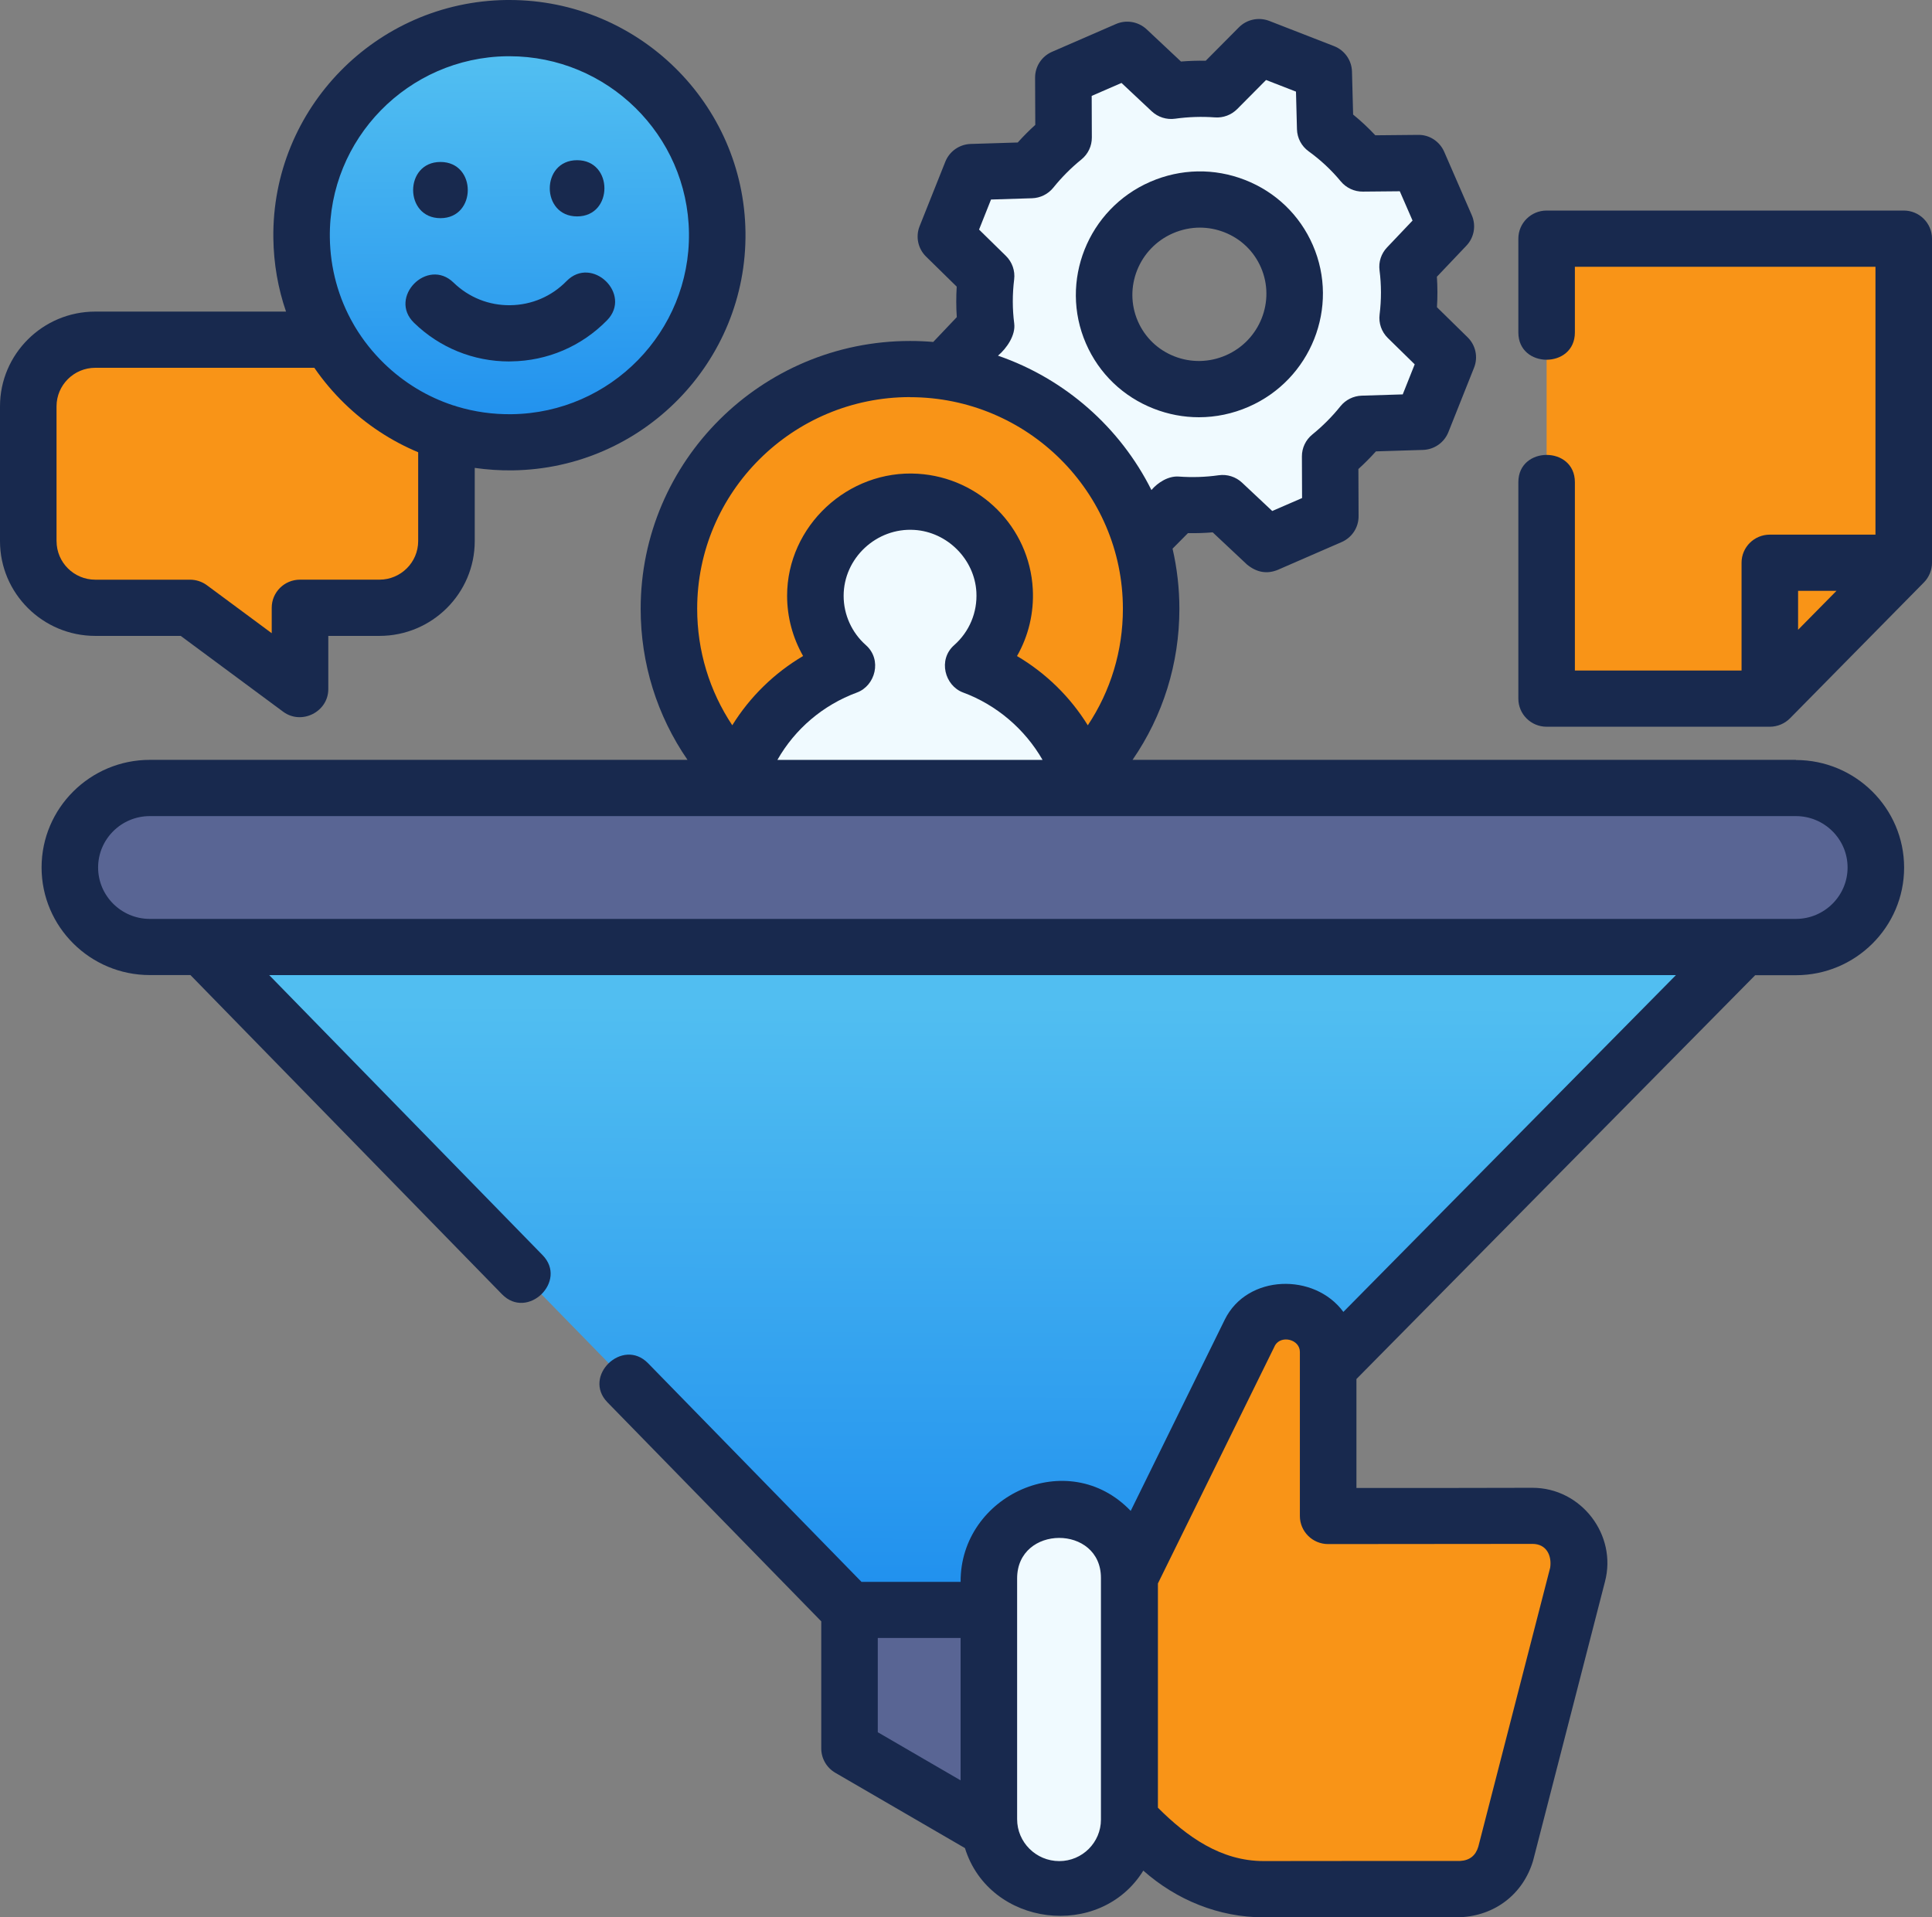 <?xml version="1.0" encoding="UTF-8"?>
<svg xmlns="http://www.w3.org/2000/svg" width="134" height="133" viewBox="0 0 134 133" fill="none">
  <rect x="0" y="0" width="134" height="133" fill="#808080" stroke="none"/>
  <g clip-path="url(#clip0_83_1719)">
    <path d="M75.27 130.785L58.921 121.286V111.679H75.27V130.785Z" fill="#596594"></path>
    <path d="M132.04 16.555H107.271V48.464H122.751L132.04 39.037V16.555Z" fill="#F99417"></path>
    <path d="M122.751 48.464V39.037H132.04L122.751 48.464Z" fill="#F99417"></path>
    <path d="M91.913 8.917L91.811 5.01L87.323 3.264L84.409 6.197C83.36 6.119 82.292 6.153 81.227 6.301L78.186 3.446L73.752 5.374L73.768 9.544C72.93 10.223 72.179 10.981 71.52 11.8L67.387 11.931L65.605 16.404L68.395 19.142C68.248 20.311 68.246 21.503 68.4 22.692L65.741 25.49L67.657 29.889L71.517 29.852C72.281 30.774 73.156 31.586 74.111 32.275L74.213 36.182L78.701 37.928L81.614 34.995C82.664 35.073 83.732 35.039 84.797 34.891L87.838 37.746L92.272 35.818L92.256 31.648C93.093 30.969 93.844 30.211 94.504 29.392L98.637 29.262L100.419 24.788L97.629 22.05C97.775 20.881 97.778 19.689 97.624 18.5L100.283 15.702L98.367 11.303L94.507 11.34C93.742 10.416 92.868 9.606 91.913 8.917ZM89.254 17.779C90.701 21.102 89.157 24.98 85.805 26.438C82.454 27.895 78.563 26.38 77.118 23.057C75.673 19.733 77.215 15.855 80.567 14.398C83.918 12.94 87.809 14.455 89.254 17.779Z" fill="#F0FAFF"></path>
    <path d="M63.116 58.864C72.352 58.864 79.84 51.418 79.84 42.233C79.84 33.048 72.352 25.602 63.116 25.602C53.88 25.602 46.392 33.048 46.392 42.233C46.392 51.418 53.88 58.864 63.116 58.864Z" fill="#F99417"></path>
    <path d="M63.116 58.864C67.764 58.864 71.967 56.977 74.998 53.934C73.797 50.366 71.015 47.516 67.479 46.21C68.916 44.94 69.787 43.053 69.672 40.965C69.494 37.691 66.825 35.013 63.535 34.81C59.719 34.576 56.55 37.585 56.55 41.327C56.55 43.269 57.403 45.01 58.753 46.207C55.272 47.493 52.524 50.273 51.292 53.763C51.255 53.864 51.284 53.979 51.36 54.054C54.38 57.024 58.533 58.859 63.116 58.859V58.864Z" fill="#F0FAFF"></path>
    <path d="M124.56 65.693H10.39C7.328 65.693 4.844 63.223 4.844 60.178C4.844 57.133 7.328 54.663 10.39 54.663H124.56C127.622 54.663 130.106 57.133 130.106 60.178C130.106 63.223 127.622 65.693 124.56 65.693Z" fill="#596594"></path>
    <path d="M75.511 111.679H58.921L14.039 65.693H120.914L75.511 111.679Z" fill="url(#paint0_linear_83_1719)"></path>
    <path d="M1.96 28.189V37.538C1.96 40.091 4.041 42.163 6.608 42.163H13.18L20.807 47.808V42.163H26.316C28.883 42.163 30.964 40.094 30.964 37.538V28.189C30.964 25.636 28.883 23.564 26.316 23.564H6.608C4.041 23.564 1.96 25.633 1.96 28.189Z" fill="#F99417"></path>
    <path d="M35.526 30.678C43.487 30.574 49.856 24.059 49.751 16.125C49.647 8.191 43.109 1.844 35.148 1.947C27.187 2.051 20.818 8.567 20.923 16.5C21.027 24.434 27.565 30.782 35.526 30.678Z" fill="url(#paint1_linear_83_1719)"></path>
    <path d="M73.47 131.053C70.774 131.053 68.586 128.88 68.586 126.197V109.496C68.586 106.815 70.771 104.639 73.47 104.639C76.168 104.639 78.353 106.812 78.353 109.496V126.197C78.353 128.877 76.168 131.053 73.47 131.053Z" fill="#F0FAFF"></path>
    <path d="M109.414 109.233L109.43 109.175C109.956 107.13 108.399 105.141 106.276 105.152C105.486 105.154 104.646 105.157 103.808 105.157C100.225 105.16 94.562 105.165 92.117 105.165V93.784C92.117 90.913 88.134 89.885 86.713 92.394L78.319 109.462V126.231L80.67 128.367C82.57 130.095 85.059 131.053 87.642 131.053C92.771 131.053 97.365 131.032 101.269 131.045C102.756 131.051 104.054 130.051 104.423 128.62L104.434 128.583C104.96 126.543 109.048 110.662 109.417 109.233H109.414Z" fill="#F99417"></path>
    <path d="M134 16.555C134 15.478 133.123 14.606 132.04 14.606H107.271C106.187 14.606 105.31 15.478 105.31 16.555V23.065C105.31 25.584 109.231 25.584 109.231 23.065V18.505H130.079V37.088H122.751C121.668 37.088 120.791 37.959 120.791 39.037V46.514H109.231V33.447C109.231 30.927 105.31 30.927 105.31 33.447V48.464C105.31 49.541 106.187 50.413 107.271 50.413H122.751C123.277 50.413 123.785 50.2 124.152 49.828L133.44 40.401C133.796 40.042 134 39.539 134 39.037V16.555ZM124.712 40.986H127.376L124.712 43.688V40.986Z" fill="#18294E"></path>
    <path d="M80.018 28.348C81.033 28.746 82.093 28.944 83.153 28.944C84.32 28.944 85.488 28.704 86.592 28.223C90.924 26.339 92.926 21.305 91.055 17.003C90.149 14.921 88.479 13.315 86.357 12.485C84.224 11.649 81.889 11.694 79.782 12.61C75.451 14.494 73.449 19.528 75.32 23.83C76.226 25.912 77.895 27.518 80.018 28.348ZM81.353 16.183C81.955 15.923 82.588 15.79 83.221 15.79C83.794 15.79 84.37 15.897 84.92 16.113C86.066 16.561 86.966 17.427 87.456 18.552C88.471 20.889 87.38 23.624 85.022 24.65C83.878 25.147 82.609 25.173 81.455 24.72C80.308 24.272 79.408 23.405 78.919 22.281C77.903 19.944 78.995 17.209 81.353 16.183Z" fill="#18294E"></path>
    <path d="M124.56 52.711H78.552C80.664 49.648 81.8 46.025 81.8 42.233C81.8 40.799 81.635 39.401 81.326 38.061L82.394 36.983C82.968 36.994 83.541 36.976 84.111 36.929L86.49 39.162C87.163 39.714 87.875 39.836 88.621 39.532L93.054 37.603C93.771 37.291 94.232 36.588 94.229 35.81L94.216 32.536C94.643 32.148 95.048 31.739 95.433 31.312L98.694 31.211C99.474 31.187 100.168 30.703 100.456 29.98L102.238 25.506C102.528 24.78 102.353 23.95 101.793 23.4L99.665 21.313C99.71 20.608 99.707 19.9 99.66 19.197L101.707 17.042C102.246 16.475 102.392 15.645 102.081 14.929L100.168 10.53C99.854 9.812 99.139 9.336 98.351 9.357L95.389 9.385C94.91 8.872 94.394 8.391 93.85 7.946L93.771 4.963C93.75 4.18 93.261 3.485 92.525 3.199L88.037 1.452C87.307 1.169 86.477 1.343 85.927 1.897L83.627 4.214C83.054 4.203 82.481 4.222 81.91 4.268L79.531 2.035C78.958 1.499 78.12 1.353 77.401 1.666L72.967 3.594C72.25 3.907 71.79 4.609 71.792 5.387L71.805 8.662C71.379 9.049 70.973 9.458 70.588 9.885L67.327 9.986C66.547 10.01 65.854 10.494 65.566 11.217L63.783 15.691C63.493 16.418 63.668 17.248 64.228 17.797L66.356 19.884C66.312 20.59 66.314 21.297 66.361 22L64.728 23.721C64.197 23.676 63.66 23.653 63.119 23.653C52.818 23.653 44.435 31.989 44.435 42.233C44.435 46.023 45.573 49.648 47.685 52.711H10.39C6.252 52.711 2.884 56.061 2.884 60.176C2.884 64.29 6.252 67.64 10.39 67.64H13.209L34.819 89.783C36.591 91.597 39.394 88.872 37.633 87.069L18.671 67.643H116.24L93.174 91.007C91.172 88.279 86.506 88.388 84.951 91.537L78.424 104.811C74.077 100.269 66.594 103.723 66.626 109.732H59.75L44.948 94.567C43.184 92.758 40.37 95.473 42.134 97.281L56.961 112.473V121.291C56.961 121.983 57.33 122.623 57.931 122.975L66.927 128.201C68.612 133.651 76.294 134.614 79.298 129.765C81.601 131.803 84.538 133.005 87.642 133.005C92.183 133.005 96.723 132.982 101.264 132.997C103.693 132.896 105.648 131.386 106.334 129.07C106.86 127.03 110.948 111.148 111.317 109.722C112.175 106.482 109.673 103.208 106.292 103.208C102.222 103.221 98.15 103.221 94.08 103.221V95.663C94.08 95.663 94.101 95.642 94.109 95.634L121.736 67.65H124.56C128.698 67.65 132.066 64.301 132.066 60.186C132.066 56.071 128.698 52.722 124.56 52.722V52.711ZM60.881 113.626H66.626V123.503L60.881 120.164V113.626ZM73.47 129.104C71.858 129.104 70.546 127.8 70.546 126.197V109.496C70.546 105.758 76.359 105.75 76.359 109.457V126.228C76.359 127.797 75.077 129.104 73.47 129.104ZM106.289 107.099C107.273 107.099 107.64 107.931 107.517 108.749C107.15 110.175 103.06 126.059 102.534 128.099C102.35 128.724 101.929 129.057 101.277 129.093C98.898 129.086 89.652 129.101 87.642 129.101C84.671 129.101 82.316 127.402 80.311 125.4V109.844L88.443 93.312C88.888 92.594 90.157 92.919 90.157 93.781V105.162C90.157 106.24 91.034 107.112 92.117 107.112C94.562 107.112 105.462 107.099 106.289 107.099ZM60.059 44.755C59.075 43.886 58.513 42.636 58.513 41.333C58.513 38.717 60.792 36.593 63.417 36.76C65.704 36.9 67.594 38.795 67.72 41.072C67.796 42.478 67.236 43.821 66.178 44.755C65.037 45.762 65.529 47.571 66.799 48.039C69.128 48.901 71.088 50.585 72.31 52.714H53.919C55.136 50.572 57.076 48.911 59.439 48.039C60.708 47.571 61.2 45.765 60.059 44.755ZM70.345 22.445C70.214 21.433 70.214 20.405 70.34 19.384C70.415 18.783 70.203 18.182 69.772 17.755L67.906 15.926L68.735 13.841L71.583 13.752C72.156 13.734 72.695 13.466 73.054 13.021C73.632 12.303 74.289 11.642 75.006 11.061C75.464 10.689 75.731 10.132 75.728 9.541L75.718 6.652L77.785 5.754L79.882 7.722C80.316 8.128 80.91 8.318 81.502 8.235C82.418 8.107 83.347 8.076 84.266 8.144C84.841 8.185 85.401 7.975 85.807 7.569L87.812 5.549L89.887 6.356L89.955 8.969C89.971 9.575 90.269 10.14 90.764 10.496C91.596 11.098 92.347 11.798 92.996 12.584C93.373 13.037 93.941 13.3 94.528 13.292L97.087 13.268L97.972 15.301L96.2 17.167C95.797 17.591 95.606 18.174 95.682 18.755C95.813 19.767 95.813 20.795 95.687 21.815C95.611 22.416 95.82 23.018 96.255 23.445L98.121 25.274L97.291 27.359L94.444 27.447C93.871 27.466 93.332 27.734 92.973 28.179C92.395 28.9 91.738 29.558 91.021 30.141C90.562 30.513 90.296 31.07 90.298 31.661L90.309 34.55L88.241 35.448L86.145 33.48C85.71 33.074 85.114 32.884 84.525 32.968C83.611 33.098 82.68 33.126 81.761 33.059C81.041 33.007 80.314 33.462 79.861 33.993C77.694 29.657 73.87 26.276 69.219 24.673C69.827 24.16 70.447 23.252 70.345 22.45V22.445ZM63.119 27.552C71.258 27.552 77.882 34.139 77.882 42.233C77.882 45.148 77.032 47.935 75.448 50.314C74.229 48.344 72.548 46.697 70.538 45.51C71.334 44.117 71.721 42.511 71.632 40.859C71.4 36.567 67.968 33.129 63.658 32.864C58.816 32.564 54.592 36.494 54.592 41.327C54.592 42.806 54.982 44.245 55.702 45.507C53.694 46.694 52.011 48.341 50.789 50.312C49.206 47.933 48.355 45.143 48.355 42.228C48.355 34.131 54.979 27.546 63.119 27.546V27.552ZM124.562 63.744H10.39C8.414 63.744 6.805 62.143 6.805 60.178C6.805 58.213 8.412 56.613 10.39 56.613H124.56C126.536 56.613 128.145 58.213 128.145 60.178C128.145 62.143 126.536 63.744 124.56 63.744H124.562Z" fill="#18294E"></path>
    <path d="M12.534 44.112L19.639 49.372C20.919 50.319 22.77 49.377 22.77 47.808V44.112H26.318C29.964 44.112 32.927 41.163 32.927 37.538V32.458C33.796 32.582 34.67 32.64 35.544 32.629C44.573 32.512 51.823 25.1 51.705 16.105C51.59 7.181 44.267 0 35.335 0C35.264 0 35.191 0 35.12 0C26.091 0.117 18.841 7.529 18.959 16.524C18.983 18.284 19.281 19.996 19.838 21.615H6.608C2.963 21.615 0 24.564 0 28.189V37.538C0 41.163 2.965 44.112 6.608 44.112H12.531H12.534ZM35.17 3.901C35.225 3.901 35.28 3.901 35.332 3.901C42.124 3.901 47.696 9.367 47.785 16.157C47.874 23.002 42.359 28.645 35.494 28.733C34.188 28.751 32.911 28.569 31.697 28.202C31.608 28.166 31.516 28.137 31.422 28.116C29.648 27.533 28.017 26.549 26.64 25.212C25.855 24.449 25.183 23.601 24.633 22.687C24.599 22.619 24.56 22.552 24.518 22.489C23.474 20.678 22.906 18.625 22.877 16.477C22.788 9.632 28.302 3.99 35.17 3.901ZM3.921 37.538V28.189C3.921 26.713 5.127 25.514 6.608 25.514H21.801C22.411 26.399 23.112 27.231 23.9 27.997C25.4 29.454 27.13 30.589 29.004 31.372V37.535C29.004 39.011 27.797 40.211 26.316 40.211H20.807C19.723 40.211 18.846 41.083 18.846 42.16V43.925L14.353 40.599C14.015 40.349 13.604 40.213 13.183 40.213H6.611C5.127 40.213 3.923 39.014 3.923 37.538H3.921Z" fill="#18294E"></path>
    <path d="M35.319 25.069C35.361 25.069 35.403 25.069 35.445 25.069C37.973 25.037 40.336 24.022 42.103 22.219C43.869 20.413 41.058 17.693 39.292 19.502C38.258 20.561 36.874 21.154 35.395 21.172C33.921 21.196 32.516 20.634 31.456 19.603C29.642 17.841 26.905 20.631 28.716 22.393C30.498 24.124 32.84 25.074 35.322 25.074L35.319 25.069Z" fill="#18294E"></path>
    <path d="M30.55 15.134C33.073 15.134 33.079 11.236 30.55 11.236C28.022 11.236 28.022 15.134 30.55 15.134Z" fill="#18294E"></path>
    <path d="M40.027 15.012C42.55 15.012 42.556 11.113 40.027 11.113C37.499 11.113 37.499 15.012 40.027 15.012Z" fill="#18294E"></path>
  </g>
  <defs>
    <linearGradient id="paint0_linear_83_1719" x1="68.051" y1="69.649" x2="67.944" y2="111.68" gradientUnits="userSpaceOnUse">
      <stop stop-color="#51BEF1"></stop>
      <stop offset="1" stop-color="#1F8FEE"></stop>
    </linearGradient>
    <linearGradient id="paint1_linear_83_1719" x1="35.335" y1="4.417" x2="35.523" y2="30.678" gradientUnits="userSpaceOnUse">
      <stop stop-color="#51BEF1"></stop>
      <stop offset="1" stop-color="#1F8FEE"></stop>
    </linearGradient>
    <clipPath id="clip0_83_1719">
      <rect width="134" height="133" fill="white"></rect>
    </clipPath>
  </defs>
</svg>
